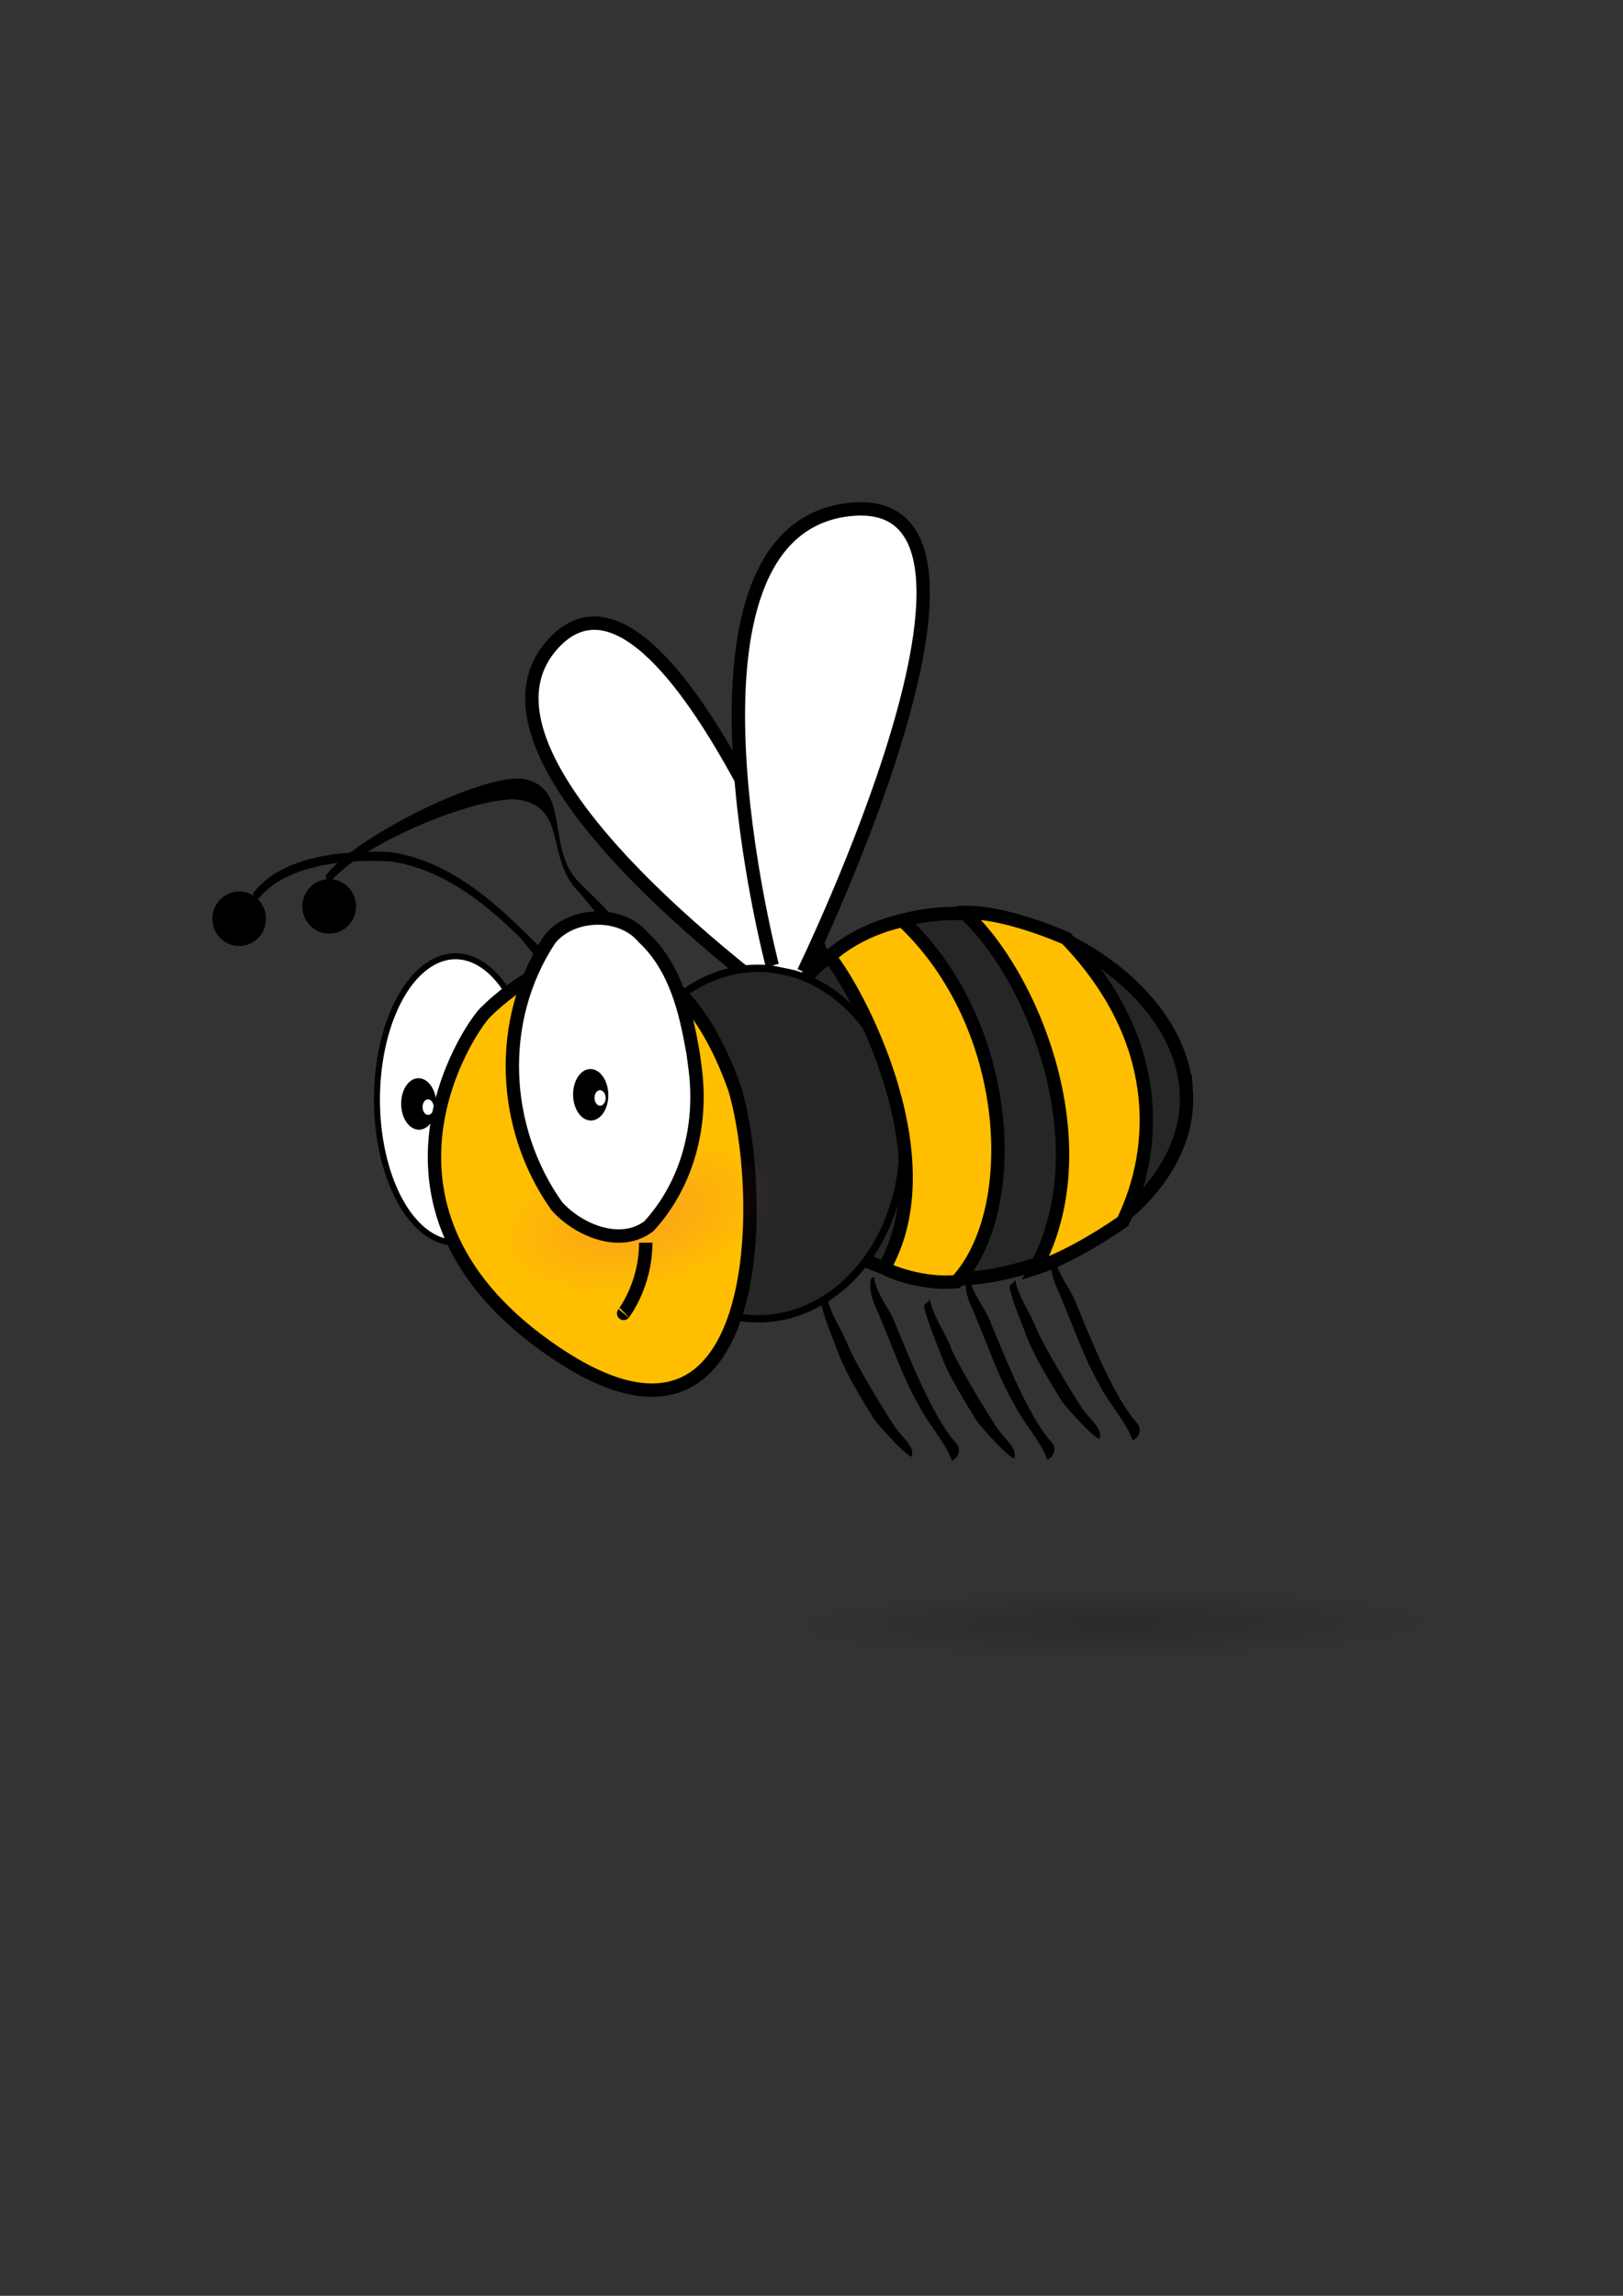 <?xml version="1.0" encoding="UTF-8"?>
<svg width="744.094" height="1052.362" xmlns="http://www.w3.org/2000/svg" xmlns:svg="http://www.w3.org/2000/svg" xmlns:xlink="http://www.w3.org/1999/xlink">
 <rect width="100%" height="100%" fill="#333333" stroke="none"/>
 <defs>
  <linearGradient id="linearGradient12513">
   <stop id="stop12515" offset="0" stop-opacity="0.165" stop-color="#000000"/>
   <stop id="stop12517" offset="1" stop-opacity="0" stop-color="#000000"/>
  </linearGradient>
  <linearGradient id="linearGradient11019">
   <stop id="stop11021" offset="0" stop-opacity="0.289" stop-color="#f15959"/>
   <stop id="stop11023" offset="1" stop-opacity="0" stop-color="#f15959"/>
  </linearGradient>
  <radialGradient cx="439.286" cy="492.005" fx="439.286" fy="492.005" gradientTransform="matrix(4.127, -1.009, 0.47, 2.117, -1752.56, -40.758)" gradientUnits="userSpaceOnUse" id="radialGradient10741" r="15.714" xlink:href="#linearGradient11019"/>
  <radialGradient cx="427.143" cy="825.219" fx="427.143" fy="825.219" gradientTransform="matrix(1.105, -0.007, 0.001, 0.117, 37.952, 650.769)" gradientUnits="userSpaceOnUse" id="radialGradient10766" r="137.143" xlink:href="#linearGradient12513"/>
 </defs>
 <g>
  <title>Layer 1</title>
  <g id="layer2" display="inline"/>
  <g id="layer1">
   <g id="g10770"/>
   <path d="m662.209,743.286a151.562,16.064 0 1 1 -303.124,2.014a151.562,16.064 0 1 1 303.124,-2.014z" id="path1460" stroke-dashoffset="0" stroke-miterlimit="4" marker-end="none" marker-mid="none" marker-start="none" stroke-width="7.185" fill-rule="nonzero" fill="url(#radialGradient10766)"/>
   <path d="m400.726,585.335c0.946,8.087 7.196,14.248 9.924,21.884c6.012,14.493 16.56,41.3 27.061,53.616c3.617,3.468 1.585,7.419 -1.293,8.773c-2.677,-8.221 -11.844,-18.104 -15.422,-25.923c-6.761,-11.67 -11.038,-24.4 -16.264,-36.699c-2.309,-6.579 -7.204,-13.857 -5.354,-21.008l1.348,-0.643l0,0z" id="path1488" stroke-dashoffset="0" stroke-miterlimit="4" marker-end="none" marker-mid="none" marker-start="none" stroke-width="4.053" fill-rule="nonzero" fill="#000000"/>
   <path d="m379.171,594.404c1.617,8.43 7.288,15.683 10.206,23.717c4.499,9.609 15.231,27.301 21.073,36.232c3.733,5.015 9.051,8.828 7.515,13.413c-3.252,-0.925 -15.305,-14.613 -17.288,-17.31c-5.594,-9.352 -11.59,-18.543 -15.679,-28.599c-2.365,-6.37 -6.851,-16.685 -8.262,-23.337c-0.364,-2.472 2.322,-1.636 2.434,-4.116z" id="path1490" stroke-dashoffset="0" stroke-miterlimit="4" marker-end="none" marker-mid="none" marker-start="none" stroke-width="4.053" fill-rule="nonzero" fill="#000000"/>
   <path d="m256.62,446.838c3.51,11.202 -15.772,-14.553 -18.533,-17.438c-16.162,-15.737 -35.166,-31.039 -59.061,-34.559c-20.132,-1.126 -49.989,1.259 -62.114,19.241l-0.869,-4.669c13.156,-17.364 42.279,-19.786 62.764,-18.849c23.988,3.435 43.06,18.673 59.382,34.364c7.442,7.823 18.452,15.776 19.62,26.646l-1.191,-4.736z" id="path1492" stroke-dashoffset="0" stroke-miterlimit="4" marker-end="none" marker-mid="none" marker-start="none" stroke-width="4.053" fill-rule="nonzero" fill="#000000"/>
   <path d="m121.93,420.202a12.269,12.447 0 1 1 -24.537,1.887a12.269,12.447 0 1 1 24.537,-1.887z" id="path1494" stroke-dashoffset="0" stroke-miterlimit="4" marker-end="none" marker-mid="none" marker-start="none" stroke-width="7.185" fill-rule="nonzero" fill="#000000"/>
   <path d="m375.82,471.823c0,0 -175.041,-120.084 -121.938,-177.044c53.103,-56.96 133.854,171.18 133.854,171.18" id="path8959" stroke-dashoffset="0" stroke-miterlimit="4" marker-end="none" marker-mid="none" marker-start="none" stroke-width="6.123" stroke="#000000" fill-rule="nonzero" fill="#ffffff"/>
   <path d="m284.222,426.657c3.51,11.202 -15.772,-14.553 -18.533,-17.438c-16.162,-15.737 -4.746,-39.27 -28.642,-42.79c-20.132,-1.126 -74.702,21.571 -86.827,39.554l-0.869,-4.669c13.156,-17.364 68.973,-45.406 89.458,-44.469c23.988,3.435 10.66,32.211 26.983,47.903c7.442,7.823 18.452,15.776 19.62,26.646l-1.191,-4.736z" id="path1496" stroke-dashoffset="0" stroke-miterlimit="4" marker-end="none" marker-mid="none" marker-start="none" stroke-width="4.053" fill-rule="nonzero" fill="#000000"/>
   <path d="m163.19,414.544a12.269,12.447 0 1 1 -24.537,1.886a12.269,12.447 0 1 1 24.537,-1.886z" id="path1498" stroke-dashoffset="0" stroke-miterlimit="4" marker-end="none" marker-mid="none" marker-start="none" stroke-width="7.185" fill-rule="nonzero" fill="#000000"/>
   <path d="m444.485,584.917c0.946,8.087 7.196,14.248 9.924,21.884c6.012,14.493 16.56,41.3 27.061,53.616c3.617,3.468 1.585,7.418 -1.293,8.773c-2.677,-8.221 -11.844,-18.104 -15.422,-25.923c-6.761,-11.67 -11.038,-24.4 -16.264,-36.699c-2.309,-6.579 -7.204,-13.857 -5.354,-21.008l1.348,-0.643l0,0z" id="path1508" stroke-dashoffset="0" stroke-miterlimit="4" marker-end="none" marker-mid="none" marker-start="none" stroke-width="4.053" fill-rule="nonzero" fill="#000000"/>
   <path d="m426.208,595.206c1.617,8.43 7.288,15.683 10.206,23.717c4.499,9.609 15.231,27.301 21.073,36.232c3.733,5.015 9.051,8.828 7.515,13.413c-3.252,-0.925 -15.305,-14.613 -17.288,-17.31c-5.594,-9.352 -11.59,-18.543 -15.679,-28.599c-2.365,-6.37 -6.851,-16.685 -8.262,-23.337c-0.364,-2.472 2.322,-1.636 2.434,-4.116z" id="path1510" stroke-dashoffset="0" stroke-miterlimit="4" marker-end="none" marker-mid="none" marker-start="none" stroke-width="4.053" fill-rule="nonzero" fill="#000000"/>
   <path d="m483.611,576.017c0.946,8.087 7.195,14.248 9.924,21.884c6.012,14.493 16.56,41.3 27.061,53.616c3.617,3.468 1.585,7.418 -1.293,8.773c-2.677,-8.221 -11.844,-18.104 -15.422,-25.923c-6.761,-11.67 -11.038,-24.4 -16.264,-36.699c-2.309,-6.579 -7.204,-13.857 -5.354,-21.008l1.348,-0.643l0,0z" id="path1512" stroke-dashoffset="0" stroke-miterlimit="4" marker-end="none" marker-mid="none" marker-start="none" stroke-width="4.053" fill-rule="nonzero" fill="#000000"/>
   <path d="m465.334,586.306c1.617,8.43 7.288,15.684 10.206,23.717c4.499,9.609 15.231,27.301 21.073,36.232c3.733,5.015 9.051,8.828 7.515,13.413c-3.252,-0.925 -15.305,-14.613 -17.288,-17.31c-5.594,-9.352 -11.59,-18.543 -15.679,-28.599c-2.365,-6.37 -6.851,-16.685 -8.262,-23.337c-0.364,-2.472 2.322,-1.636 2.434,-4.116z" id="path1514" stroke-dashoffset="0" stroke-miterlimit="4" marker-end="none" marker-mid="none" marker-start="none" stroke-width="4.053" fill-rule="nonzero" fill="#000000"/>
   <path d="m244.85,501.231a35.992,65.597 0 1 1 -71.984,5.534a35.992,65.597 0 1 1 71.984,-5.534z" id="path1571" stroke-dashoffset="0" stroke-miterlimit="4" marker-end="none" marker-mid="none" marker-start="none" stroke-width="2.738" stroke="#000000" fill-rule="nonzero" fill="#ffffff"/>
   <path d="m192.244,517.841c4.457,-0.141 7.972,-5.52 7.816,-12.033c-0.156,-6.513 -3.924,-11.711 -8.381,-11.571c-4.457,0.141 -7.918,5.567 -7.762,12.08c0.156,6.513 3.87,11.664 8.327,11.524zm4.1,-6.802c-1.407,0.044 -2.562,-1.519 -2.609,-3.473c-0.047,-1.954 1.032,-3.588 2.439,-3.632c1.407,-0.044 2.615,1.518 2.662,3.471c0.047,1.954 -1.084,3.59 -2.492,3.634l0,0z" id="path4488" stroke-dashoffset="0" stroke-miterlimit="4" marker-end="none" marker-mid="none" marker-start="none" stroke-width="3.385" fill-rule="nonzero" fill="#000000"/>
   <path d="m543.838,499.294c3.544,46.094 -50.346,82.883 -100.015,86.702c-49.669,3.819 -92.856,-30.492 -96.4,-76.586c-3.544,-46.094 33.891,-86.603 83.56,-90.422c49.669,-3.819 109.311,34.212 112.855,80.307z" id="path5953" stroke-dashoffset="0" stroke-miterlimit="4" marker-end="none" marker-mid="none" marker-start="none" stroke-width="6.123" stroke="#000000" fill-rule="nonzero" fill="#262626"/>
   <path d="m413.907,519.086a66.301,80.165 0 1 1 -132.602,10.195a66.301,80.165 0 1 1 132.602,-10.195z" id="path5225" stroke-dashoffset="0" stroke-miterlimit="4" marker-end="none" marker-mid="none" marker-start="none" stroke-width="3.385" stroke="#000000" fill-rule="nonzero" fill="#262626"/>
   <path d="m336.769,498.799c-30.046,-83.922 -84.723,-63.948 -114.283,-34.704c-7.513,7.432 -63.981,91.061 32.078,155.9c96.469,65.116 97.044,-71.924 82.206,-121.195z" id="path1566" stroke-dashoffset="0" stroke-miterlimit="4" marker-end="none" marker-mid="none" marker-start="none" stroke-width="6.123" stroke="#000000" fill-rule="nonzero" fill="#ffbf00"/>
   <path d="m356.62,542.168a64.855,33.274 0 1 1 -129.71,31.696a64.855,33.274 0 1 1 129.71,-31.696z" id="path7490" stroke-dashoffset="0" stroke-miterlimit="4" marker-end="none" marker-mid="none" marker-start="none" stroke-width="7.185" fill-rule="nonzero" fill="url(#radialGradient10741)"/>
   <path d="m318.807,490.703c3.103,24.932 -3.363,51.763 -21.278,71.316c-13.104,10.093 -32.475,1.822 -42.248,-9.146c-25.317,-35.611 -27.775,-85.071 -3.334,-122.172c9.887,-12.629 32.641,-13.311 42.92,-1.107c14.956,13.958 19.55,34.122 22.859,52.93c0.405,2.721 0.757,5.448 1.081,8.179z" id="path1569" stroke-dashoffset="0" stroke-miterlimit="4" marker-end="none" marker-mid="none" marker-start="none" stroke-width="6.123" stroke="#000000" fill-rule="nonzero" fill="#ffffff"/>
   <path d="m271.078,513.632c4.457,-0.141 7.972,-5.52 7.816,-12.033c-0.156,-6.513 -3.924,-11.711 -8.381,-11.571c-4.457,0.141 -7.918,5.567 -7.762,12.08c0.156,6.513 3.87,11.664 8.327,11.524zm4.1,-6.802c-1.407,0.044 -2.562,-1.519 -2.609,-3.473c-0.047,-1.954 1.032,-3.588 2.439,-3.632c1.407,-0.044 2.615,1.518 2.662,3.471c0.047,1.954 -1.084,3.59 -2.492,3.634z" id="path3025" stroke-dashoffset="0" stroke-miterlimit="4" marker-end="none" marker-mid="none" marker-start="none" stroke-width="3.385" fill-rule="nonzero" fill="#000000"/>
   <path d="m354.08,442.58c0,0 -52.369,-198.97 35.048,-208.988c87.417,-10.018 -20.73,211.952 -20.73,211.952" id="path8231" stroke-dashoffset="0" stroke-miterlimit="4" marker-end="none" marker-mid="none" marker-start="none" stroke-width="6.123" stroke="#000000" fill-rule="nonzero" fill="#ffffff"/>
   <path stroke="#000000" d="m380.287,438.546c12.624,15.232 54.037,92.102 25.071,142.704c5.75,3.19 20.641,7.621 33.223,6.21c30.221,-32.679 25.946,-117.968 -24.806,-165.476c-11.874,2.471 -24.745,8.532 -33.488,16.562z" id="path6681" stroke-dashoffset="0" stroke-miterlimit="4" marker-end="none" marker-mid="none" marker-start="none" stroke-width="6.123" fill-rule="nonzero" fill="#ffbf00"/>
   <path stroke="#000000" d="m441.801,418.237c30.368,26.954 64.078,105.507 32.958,163.129c11.457,-3.636 27.582,-12.687 40.025,-21.421c16.852,-34.623 17.928,-84.246 -25.936,-129.791c-2.897,-1.257 -28.29,-12.383 -47.047,-11.918z" id="path7416" stroke-dashoffset="0" stroke-miterlimit="4" marker-end="none" marker-mid="none" marker-start="none" stroke-width="6.123" fill-rule="nonzero" fill="#ffbf00"/>
   <path stroke="#000000" id="svg_2" d="m296.047,569.638c0,20.262 -10.929,33.373 -10.108,32.397" stroke-linecap="null" stroke-linejoin="null" stroke-dasharray="null" stroke-width="6.123" fill="#ffbf00"/>
  </g>
 </g>
</svg>